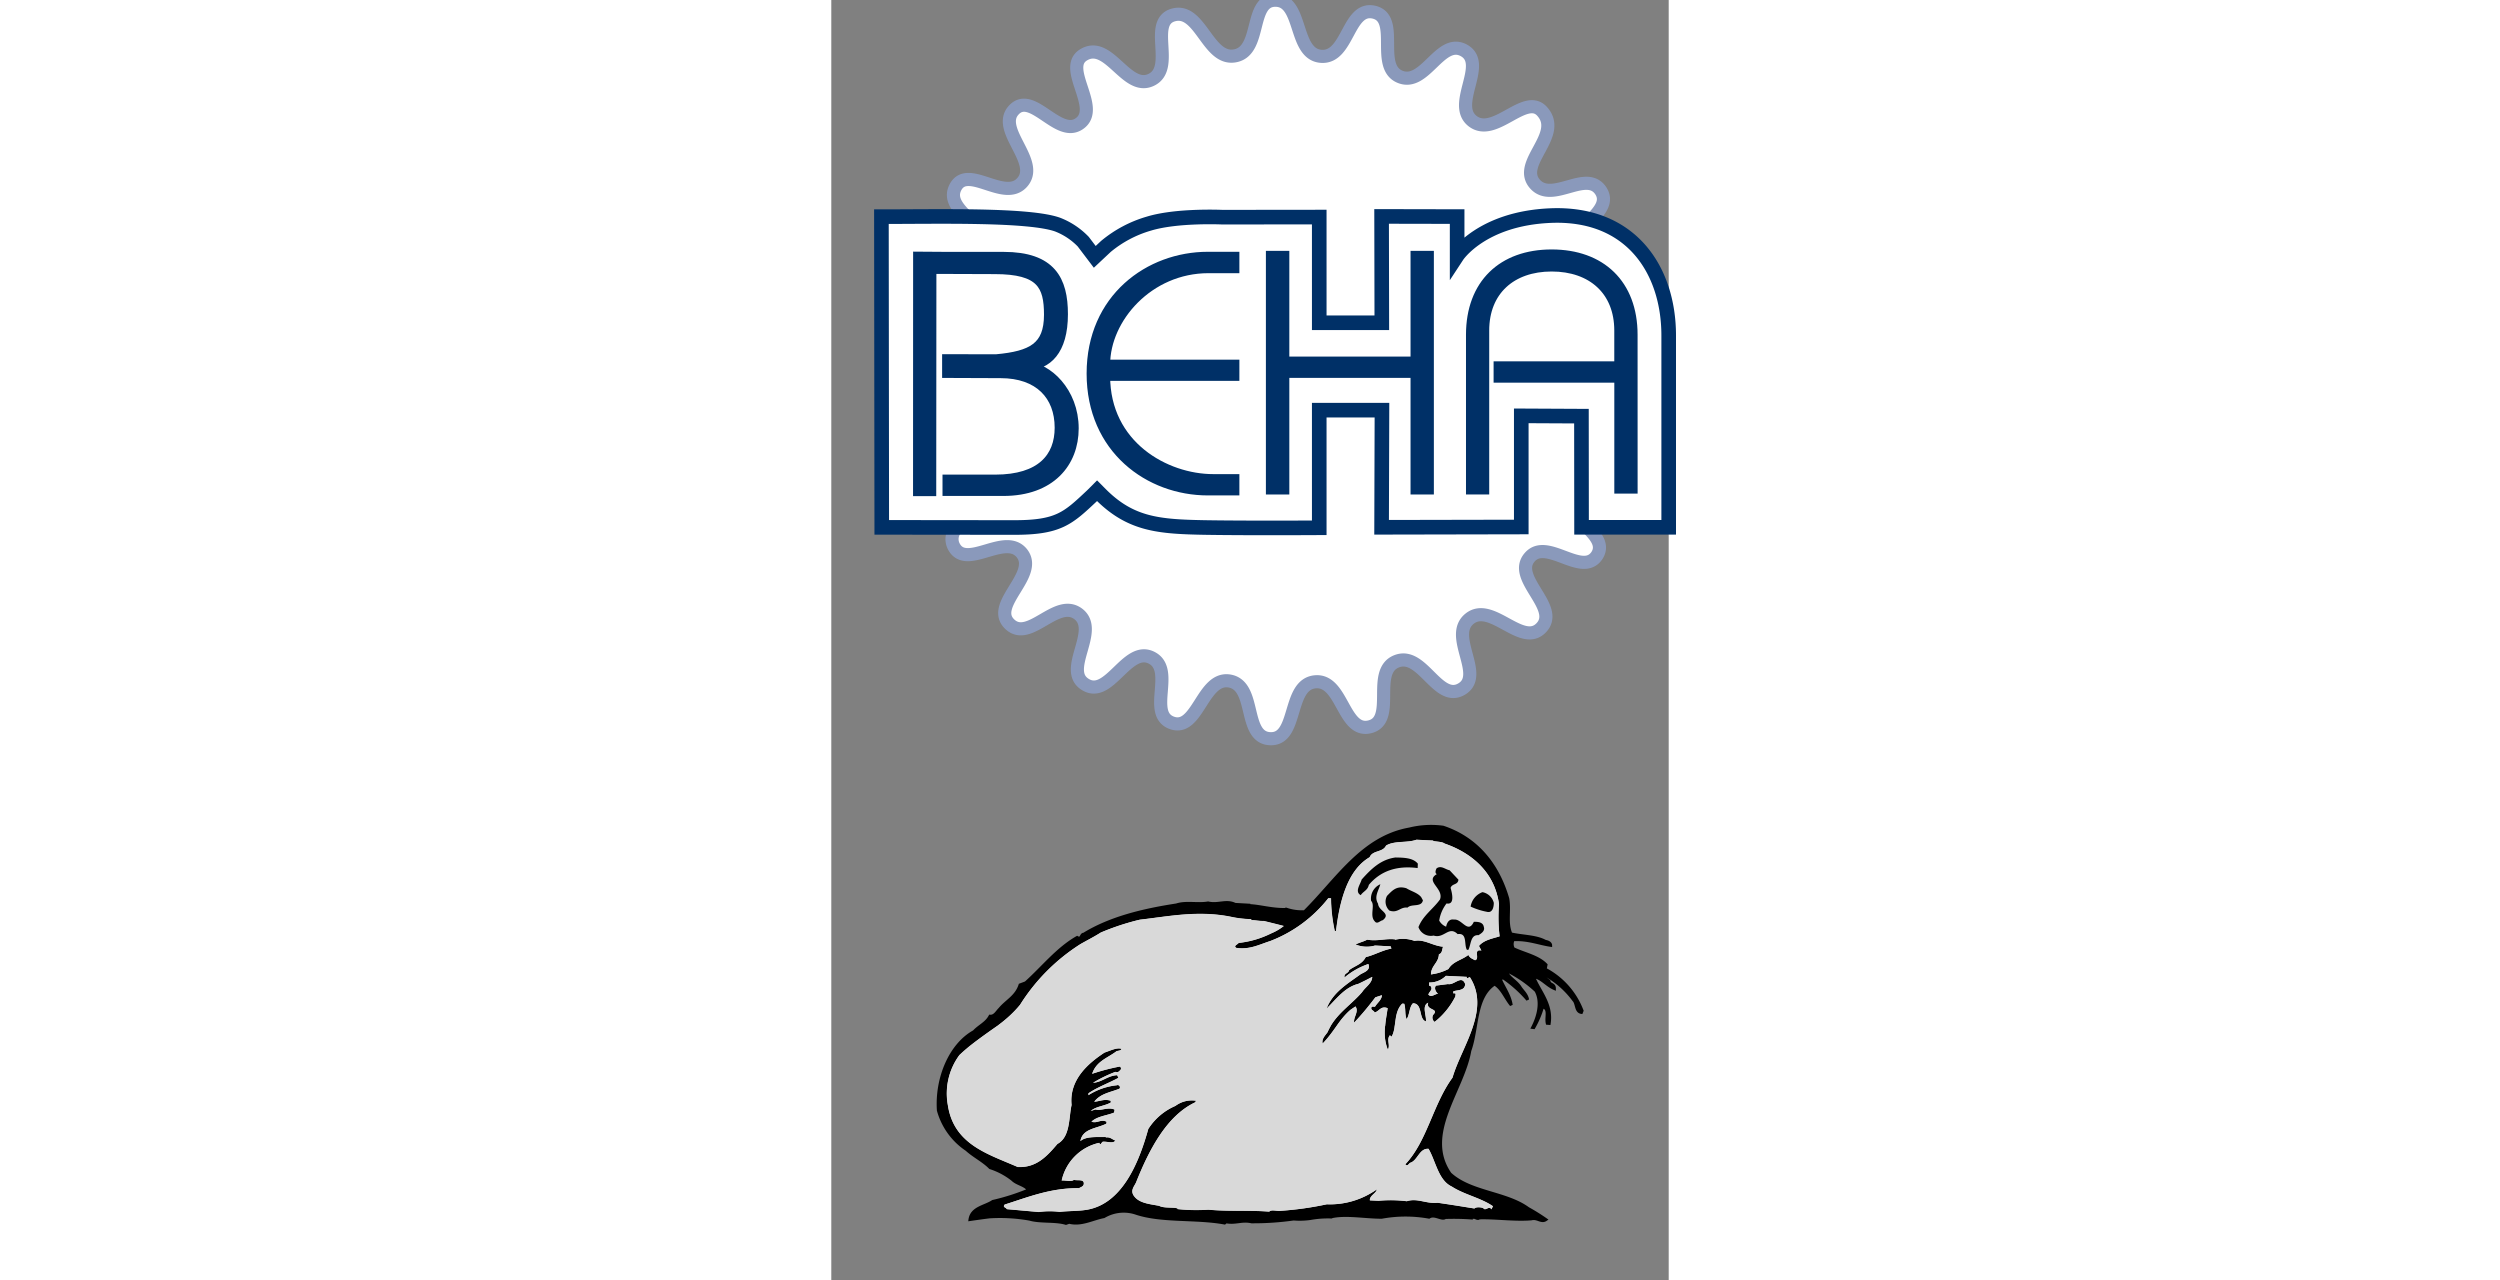 <svg height="1280" width="2500" xmlns="http://www.w3.org/2000/svg" viewBox="124.693 9.341 116.635 178.283"><rect x="124.693" y="9.341" width="116.635" height="178.283" fill="#808080" stroke="none"/><path d="M230.564 39.893c1.283-1.292 2.252-2.567 1.285-4.012-2.015-2.946-6.663 1.763-9.1-.856-2.7-2.916 3.959-6.854.944-10.174-2.352-2.6-6.566 3.641-9.621 1.4-3.12-2.308 2.141-8.036-1.285-9.9-3.3-1.778-5.4 5.118-8.881 3.684s.064-8.153-3.645-9c-3.634-.82-3.55 6.364-7.282 6.155-3.944-.222-2.557-7.811-6.416-7.815-3.676-.034-1.915 6.853-5.486 7.71-3.946.945-4.921-6.747-8.769-5.652-3.53 1.038.325 7.325-3 9-3.464 1.759-5.889-5.437-9.362-3.519-3.3 1.79 2.4 7.451-.68 9.632-2.927 2.1-6.556-4.537-9.1-1.936-2.708 2.769 3.805 7.305 1.044 10.211-2.493 2.608-7.5-2.585-9.21.573-.8 1.5.151 2.738 1.359 3.963l-1.187 43.506a2.189 2.189 0 0 0-.389 2.633c1.749 3.227 7.071-1.967 9.427.871 2.459 3.033-4.5 7.2-1.669 9.907 2.729 2.622 6.516-3.681 9.536-1.434 3.081 2.322-2.3 7.859 1.017 9.848 3.324 2.025 5.783-5.486 9.213-3.733 3.32 1.683-.658 7.741 2.781 9.053 3.641 1.374 4.271-6.464 8.08-5.81 3.774.66 1.817 7.85 5.627 8.031 3.966.2 2.356-7.579 6.315-7.924 3.817-.331 3.862 7.216 7.606 6.264 3.714-.953.132-7.7 3.714-9.118s5.71 5.8 9.035 3.876-1.874-7.37 1.117-9.8c3.054-2.47 7.337 4.1 10.018 1.224 2.656-2.837-4.18-6.88-1.626-9.8 2.372-2.732 7.251 2.786 9.336-.2.967-1.456-.087-2.724-1.4-4.026l.643-42.837" fill="#fff"/><path d="M230.564 39.893c1.283-1.292 2.252-2.567 1.285-4.012-2.015-2.946-6.663 1.763-9.1-.856-2.7-2.916 3.959-6.854.944-10.174-2.352-2.6-6.566 3.641-9.621 1.4-3.12-2.308 2.141-8.036-1.285-9.9-3.3-1.778-5.4 5.118-8.881 3.684s.064-8.153-3.645-9c-3.634-.82-3.55 6.364-7.282 6.155-3.944-.222-2.557-7.811-6.416-7.815-3.676-.034-1.915 6.853-5.486 7.71-3.946.945-4.921-6.747-8.769-5.652-3.53 1.038.325 7.325-3 9-3.464 1.759-5.889-5.437-9.362-3.519-3.3 1.79 2.4 7.451-.68 9.632-2.927 2.1-6.556-4.537-9.1-1.936-2.708 2.769 3.805 7.305 1.044 10.211-2.493 2.608-7.5-2.585-9.21.573-.8 1.5.151 2.738 1.359 3.963l-1.187 43.506a2.189 2.189 0 0 0-.389 2.633c1.749 3.227 7.071-1.967 9.427.871 2.459 3.033-4.5 7.2-1.669 9.907 2.729 2.622 6.516-3.681 9.536-1.434 3.081 2.322-2.3 7.859 1.017 9.848 3.324 2.025 5.783-5.486 9.213-3.733 3.32 1.683-.658 7.741 2.781 9.053 3.641 1.374 4.271-6.464 8.08-5.81 3.774.66 1.817 7.85 5.627 8.031 3.966.2 2.356-7.579 6.315-7.924 3.817-.331 3.862 7.216 7.606 6.264 3.714-.953.132-7.7 3.714-9.118s5.71 5.8 9.035 3.876-1.874-7.37 1.117-9.8c3.054-2.47 7.337 4.1 10.018 1.224 2.656-2.837-4.18-6.88-1.626-9.8 2.372-2.732 7.251 2.786 9.336-.2.967-1.456-.087-2.724-1.4-4.026z" fill="none" stroke="#8a99bb" stroke-miterlimit="3.864" stroke-width="1.827"/><path d="M168.932 40.486a16.58 16.58 0 0 0-6 3.185l-1.543 1.446L159.784 43a9.981 9.981 0 0 0-3.545-2.366c-3.951-1.434-16.587-1.115-24.567-1.115l.048 43.274 18.315.021c6.31.021 7.607-1.26 10.971-4.421.277-.268.705-.7.705-.7l.537.539c4.191 4.176 8.107 4.463 14.47 4.582 6.15.1 15.937.038 15.937.038V66.468h8.735l-.05 16.315 19.454-.041v-15.48l8.381.043.015 15.48h12.138V56.071c0-9.149-5.276-17.179-16.49-16.7-9.584.414-12.977 5.587-12.977 5.587v-5.451l-10.521-.022.029 14.815h-8.714V39.575l-13.492.015s-6.315-.3-10.231.9" fill="#fff"/><path d="M168.932 40.486a16.58 16.58 0 0 0-6 3.185l-1.543 1.446L159.784 43a9.981 9.981 0 0 0-3.545-2.366c-3.951-1.434-16.587-1.115-24.567-1.115l.048 43.274 18.315.021c6.31.021 7.607-1.26 10.971-4.421.277-.268.705-.7.705-.7l.537.539c4.191 4.176 8.107 4.463 14.47 4.582 6.15.1 15.937.038 15.937.038V66.468h8.735l-.05 16.315 19.454-.041v-15.48l8.381.043.015 15.48h12.138V56.071c0-9.149-5.276-17.179-16.49-16.7-9.584.414-12.977 5.587-12.977 5.587v-5.451l-10.521-.022.029 14.815h-8.714V39.575l-13.492.015s-6.315-.298-10.231.896z" fill="none" stroke="#003067" stroke-miterlimit="3.864" stroke-width="2.035"/><path d="M180.885 60.083h-18c0-6.357 6-13.341 14.349-13.341h3.65v-1.684h-3.753c-8.139 0-16.229 5.788-16.229 16.312 0 10.545 8.09 16.327 16.229 16.327h3.753v-1.673h-3c-6.645 0-15-4.66-15-14.282h18v-1.659" fill="#003067"/><path d="M180.885 60.083h-18c0-6.357 6-13.341 14.349-13.341h3.65v-1.684h-3.753c-8.139 0-16.229 5.788-16.229 16.312 0 10.545 8.09 16.327 16.229 16.327h3.753v-1.673h-3c-6.645 0-15-4.66-15-14.282h18z" fill="none" stroke="#003067" stroke-miterlimit="3.864" stroke-width="1.295"/><path d="M187.84 77.568V61.326h18.178v16.242h1.954V44.929h-1.954v14.725H187.84V44.929h-1.968v32.639z" fill="#003067"/><path d="M187.84 77.568V61.326h18.178v16.242h1.954V44.929h-1.954v14.725H187.84V44.929h-1.968v32.639z" fill="none" stroke="#003067" stroke-miterlimit="3.864" stroke-width="1.295"/><path d="M236.347 55.975c0-7.084-4.457-11.242-11.321-11.242s-11.284 4.158-11.284 11.242v21.593h1.94v-22.2c0-5.516 3.761-8.858 9.344-8.858 5.608 0 9.37 3.342 9.37 8.858v4.945h-16.809v1.676H234.4v15.454h1.951V55.975" fill="#003067"/><path d="M236.347 55.975c0-7.084-4.457-11.242-11.321-11.242s-11.284 4.158-11.284 11.242v21.593h1.94v-22.2c0-5.516 3.761-8.858 9.344-8.858 5.608 0 9.37 3.342 9.37 8.858v4.945h-16.809v1.676H234.4v15.454h1.951z" fill="none" stroke="#003067" stroke-miterlimit="3.864" stroke-width="1.295"/><path d="M136.725 77.8h1.936l.023-30.958 8.781.031c6.418 0 7.5 2.218 7.5 6.307 0 4.488-2.355 5.7-7.282 6.152l-6.908-.008v2.011l7.487.029c5.351 0 8.19 3.081 8.19 7.548 0 4.124-2.557 7.184-8.94 7.184h-6.682v1.677h7.821c6.639 0 9.852-4.008 9.852-8.758 0-5.136-3.752-8.578-6.639-8.63V60.3c2.887-.055 5.14-2.074 5.14-7.2 0-4.739-1.639-8.029-8.323-8.029H140.9l-4.164-.03z" fill="#003067"/><path d="M136.725 77.8h1.936l.023-30.958 8.781.031c6.418 0 7.5 2.218 7.5 6.307 0 4.488-2.355 5.7-7.282 6.152l-6.908-.008v2.011l7.487.029c5.351 0 8.19 3.081 8.19 7.548 0 4.124-2.557 7.184-8.94 7.184h-6.682v1.677h7.821c6.639 0 9.852-4.008 9.852-8.758 0-5.136-3.752-8.578-6.639-8.63V60.3c2.887-.055 5.14-2.074 5.14-7.2 0-4.739-1.639-8.029-8.323-8.029H140.9l-4.164-.03z" fill="none" stroke="#003067" stroke-miterlimit="3.864" stroke-width="1.295"/><path d="M209.9 124.55c4.421 1.475 7.537 4.889 9.015 9.949.313 1.686-.237 3.379.441 4.914 1.578.364 3.521.332 4.78 1.04.408.059.753.267.753.562-1.642-.243-3.2-.9-5.21-.781a1.311 1.311 0 0 0 .014 1.236c1.555.749 3.408 1.065 4.553 2.248l-.117.614a10.914 10.914 0 0 1 5.138 5.788l-.095.239c-.812-.108-.6-1.255-1.071-1.716a12.5 12.5 0 0 0-4.617-3.842c.061.524.762.815 1.18 1.208.061.543.757.328.748 1.029-1.132-.478-1.778-1.5-2.915-1.664.818 2.06 2.606 3.806 2.189 6.519l-.274-.021c-.207-.877.373-2.033-.644-2.3a12.886 12.886 0 0 1-1.23 2.9l-.166-.021c.786-1.51 1.335-3.578.463-5.121a16.493 16.493 0 0 0-4-2.756l-.166-.013c.313.957 1.389 1.374 1.976 2.3.348.546.916.982 1.034 1.724a17.772 17.772 0 0 0-3.331-3l-.532-.016c.395 1.114 1.366 2.3 1.581 3.764-.813-.975-1.263-2.294-2.32-2.932-2.8 1.832-2.323 6.2-3.45 9.289-.942 5.529-6.58 11.592-2.753 17.135 2.839 2.637 7.8 2.591 10.872 4.837a28.008 28.008 0 0 1 2.481 1.548c-.644.45-1.167-.32-2.024-.1-2.306.208-5.374-.24-7.435-.128l-.007.07c-.28.012-.482-.322-.7-.047a34.064 34.064 0 0 0-3.855-.083c-.459.386-1.5-.555-2.256-.044a18.426 18.426 0 0 0-6.6.01c-2.385 0-5.066-.539-7.1-.039a13.792 13.792 0 0 0-2.845.215 10.678 10.678 0 0 1-2.327.067 39.542 39.542 0 0 1-5.857.392c-1.369-.3-2.183.253-3.547 0l-.2.171c-3.966-.733-8.835-.171-12.4-1.392a5.4 5.4 0 0 0-4.413.5c-1.587.3-3.151 1.218-4.837.783l-.45.156c-1.463-.45-3.6-.156-5.063-.591a23.6 23.6 0 0 0-5.6-.315c-.864.108-1.82.241-2.707.371.235-1.655 2.065-1.777 3.184-2.527a30.533 30.533 0 0 0 4.981-1.592c-.532-.737-1.62-.82-2.245-1.45a9.887 9.887 0 0 0-3.109-1.655c-.946-.964-2.285-1.612-3.266-2.514a9.67 9.67 0 0 1-3.946-5.468c-.3-4.5 1.672-9.152 4.967-10.978.744-.8 1.713-1.157 2.231-2.145.656.058.981-.645 1.359-1 .921-1.128 2.294-1.707 2.819-3.355l.8-.3c2.4-2.164 4.428-4.76 7.155-6.311.632.373.521-.484.924-.448 3.677-2.269 8.258-3.368 12.908-4.08 1.311-.445 3-.025 4.406-.281 1.416.332 2.526-.417 3.755.2l1.93.107v.059c1.545.048 3.33.629 5.3.534a6.686 6.686 0 0 0 2.454.321c4.51-4.477 8.04-10.356 14.608-11.516a12.544 12.544 0 0 1 4.681-.257z" stroke="#000" stroke-linecap="square" stroke-miterlimit="2" stroke-width=".407"/><g fill="#d9d9d9"><path d="M214.092 152.227c-.765 2.463-2.181 4.892-2.87 7.213-2.718 3.7-3.532 8.87-6.573 12.063.325.367.47-.107.7-.215 1.022-.314 1.265-2.045 2.54-1.94 1.024 1.773 1.368 4.386 3.237 5.258 1.742 1.131 4.018 1.559 5.731 2.737l-.214.429c-.318-.572-.8.281-1.1-.135-.1-.119-.978-.275-1.26.021-1.713-.282-3.42-.556-5.112-.8-1.62.172-2.823-.692-4.308-.214a18.271 18.271 0 0 0-3.932-.061l-1.212-.059c-.062-.666.9-.979.968-1.536a11.271 11.271 0 0 1-6.965 2.084 45.366 45.366 0 0 1-6.528.915c-.521.044-1.168-.214-1.5.107-2.94-.227-5.5 0-8.476-.272a24.623 24.623 0 0 1-4.273-.081v-.075c-.429-.229-1.928-.007-2.57-.38-1.389-.263-2.906-.37-3.595-1.5-.387-.687.089-1.173.363-1.736 1.843-4.626 4.285-9.287 8.2-11.158l.187-.24a3.845 3.845 0 0 0-2.9.717 8.445 8.445 0 0 0-3.778 3.213c-1.362 4.926-3.718 10.387-8.5 11.242-1.216.216-2.611.158-3.848.307a10.856 10.856 0 0 0-2.886.018l-4.462-.4c-.086-.241-.646-.252-.3-.638 3.27-1.037 6.422-2.329 10.355-2.28.23-.156.568-.214.654-.535.128-.8-.846-.478-1.371-.628-.386.307-1.142.043-1.7.092a6.875 6.875 0 0 1 5.229-5.247c.2.531.325-.226.58-.156.6-.031 1.348.3 1.672-.163-.428-.129-.721-.537-1.345-.43l.007-.07c-1.128.052-2.731-.145-3.539.579.305-1.78 2.3-1.736 3.628-2.437l.022-.263c-.811-.409-1.243.267-2.108 0 .765-.75 2.057-.839 3.121-1.255a1.276 1.276 0 0 0 .1-.437c-.96-.417-1.939.242-2.644-.021l-.68.214c.754-.648 1.88-.669 2.792-1.172v-.246c-.857-.3-1.521.073-2.3.133.871-1.164 2.3-1.313 3.521-1.821a.32.32 0 0 0-.4-.471 9.134 9.134 0 0 0-3.935 1.377l.009-.263c1.3-.885 2.784-1.392 4.176-2.155-.1-.152-.1-.259-.189-.366-1.306.064-2.074.963-3.357 1.064a18.96 18.96 0 0 1 3.121-1.527c.429.141.555-.122.8-.394-.054-.107-.021-.37-.252-.335a28.3 28.3 0 0 0-3.787 1c.575-1.732 2.058-2.16 3.289-3.066.186-.214.666-.056.807-.407-.642-.239-1.626.281-2.365.511-2.133 1.4-4.958 3.7-4.6 7.3-.4 1.8-.166 4.459-1.963 5.424-1.464 1.721-2.929 3.341-5.53 3.22-4.072-1.794-8.888-3.094-9.732-8.6a9.027 9.027 0 0 1 1.6-6.984 50.426 50.426 0 0 1 5.269-4.06h46.446c-.136.272-.3.537-.43.857-.33.486-.857.94-.7 1.606a20.447 20.447 0 0 0 1.965-2.463h6.74a6.657 6.657 0 0 0 .383 3.31c.379-.638-.226-1.409.282-2l.241.192a3.6 3.6 0 0 0 .43-1.5h10.914M147.821 152.227a17.462 17.462 0 0 0 3.179-2.946 27.04 27.04 0 0 1 8.415-8.454c.935-.535 1.915-1.024 2.825-1.606a34.38 34.38 0 0 1 5.433-1.789c4.032-.459 8.09-1.329 12.668-.411a14.82 14.82 0 0 0 2.87.337c-.069.087.018.118.041.149.214-.058 1.091.133 1.69.1.891.221 1.824.447 2.785.7a7.189 7.189 0 0 1-1.744 1.024 13.321 13.321 0 0 1-4.542 1.334c-.125.216-.782.405-.327.694 1.869.27 3.193-.466 4.733-.957a18.916 18.916 0 0 0 8.09-5.973l.37.021a22.033 22.033 0 0 0 .521 4.556h.18c.472-4.021 1.548-8.46 4.685-10.281.409-.994 1.826-.642 2.28-1.617 1.174-.72 2.918-.334 4.237-.816l2.291.127c.068.178 1.241.1 1.61.415 3.745 1.29 6.993 3.975 7.585 8.471a21.629 21.629 0 0 0 .082 4.45c-1.02.321-2.206.517-2.88 1.342l.341.635c-1.2-.242-.15 1.178-.889 1.353-.312-.186-.709-.284-.923-.742-.96.75-2.142.888-2.784 1.967a7.211 7.211 0 0 1-2.429.749c.043-1.276 1.062-1.581 1.112-2.82.46-.079.437-.663.574-1.038-1.484-.135-2.621-1.075-3.974-.81a4.739 4.739 0 0 0-2.708-.158l.008-.051c-1.253-.164-2.435.291-3.9.038-.519.291-1.081.386-1.606.677a4.126 4.126 0 0 0 2.7.143l2.186.109.1.31c-1.332.26-2.356.9-3.573 1.189-.529 1.038-1.546 1.209-2.314 1.819-.1.477-.753.406-.642 1.023a10.329 10.329 0 0 1 3.316-1.877c.375.9-.642 1.149-1.11 1.446-1.778 1.292-3.859 2.513-4.707 4.762 1.389-1.343 2.512-2.967 4.434-3.449.637-.3 1.28-.625 1.922-.965 0 .88-.964 1.416-1.4 2.107-1.4 1.641-3.209 2.776-4.382 4.712h-46.429"/><path d="M195.1 152.227a11.253 11.253 0 0 1 1.91-2.227l.7-.475c.518.731-.339 1.527-.182 2.256a40.9 40.9 0 0 0 2.952-3.525l.914-.3c-.057.691-.646 1.061-.965 1.6-.163.03-.381-.1-.506.1-.092.453.352.385.447.712.669-.155.851-.973 1.82-.6-.111.816-.284 1.627-.344 2.471H195.1M203.178 152.227c.184-1.083.216-2.291 1.046-3.1l.275.019c.229.681.054 1.48.332 2.138.437-.6.357-1.7.889-2.206 1.4.031.753 2.227 1.8 2.525.118-.757-.623-2.206.32-2.6-.37 1.084 1.6.765.692 1.68a.748.748 0 0 0 .2.992 10.518 10.518 0 0 0 2.886-3.539c-.011-.135.153-.468-.125-.451h-.166l.014-.267c.584-.22 1.617-.055 1.646-1.027-.507-1.327-1.526.208-2.395.009l-1.671.214c-.312.37.006.943.291 1.136-.444.015-.928.577-1.347.119.1-.438.73-.722.271-1.218l-.17-.021v-.445a3.209 3.209 0 0 0 2.335-.929l2.909.142a.144.144 0 0 0 .061.194l.367-.156c1.4 2.191 1.187 4.5.448 6.8h-10.908"/><path d="M208.5 126.42c.068.178 1.241.1 1.61.415 3.745 1.29 6.993 3.975 7.585 8.471a21.629 21.629 0 0 0 .082 4.45c-1.02.321-2.206.517-2.88 1.342l.341.635c-1.2-.242-.15 1.178-.889 1.353-.312-.186-.709-.284-.923-.742-.96.75-2.142.888-2.784 1.967a7.211 7.211 0 0 1-2.429.749c.043-1.276 1.062-1.581 1.112-2.82.46-.079.437-.663.574-1.038-1.484-.135-2.621-1.075-3.974-.81a4.739 4.739 0 0 0-2.708-.158l.008-.051c-1.253-.164-2.435.291-3.9.038-.519.291-1.081.386-1.606.677a4.126 4.126 0 0 0 2.7.143l2.186.109.1.31c-1.332.26-2.356.9-3.573 1.189-.529 1.038-1.546 1.209-2.314 1.819-.1.477-.753.406-.642 1.023a10.329 10.329 0 0 1 3.316-1.877c.375.9-.642 1.149-1.11 1.446-1.778 1.292-3.859 2.513-4.707 4.762 1.389-1.343 2.512-2.967 4.434-3.449.637-.3 1.28-.625 1.922-.965 0 .88-.964 1.416-1.4 2.107-1.6 1.87-3.741 3.057-4.812 5.569-.33.486-.857.94-.7 1.606 1.446-1.437 2.324-3.383 3.873-4.695l.7-.475c.518.731-.339 1.527-.182 2.256a40.9 40.9 0 0 0 2.952-3.525l.914-.3c-.057.691-.646 1.061-.965 1.6-.163.03-.381-.1-.506.1-.092.453.352.385.447.712.669-.155.851-.973 1.82-.6-.269 1.887-.755 3.9.039 5.781.379-.638-.226-1.409.282-2l.241.192c.727-1.28.216-3.368 1.476-4.6l.275.019c.229.681.054 1.48.332 2.138.437-.6.357-1.7.889-2.206 1.4.031.753 2.227 1.8 2.525.118-.757-.623-2.206.32-2.6-.37 1.084 1.6.765.692 1.68a.748.748 0 0 0 .2.992 10.518 10.518 0 0 0 2.886-3.539c-.011-.135.153-.468-.125-.451h-.166l.014-.267c.584-.22 1.617-.055 1.646-1.027-.507-1.327-1.526.208-2.395.009l-1.671.214c-.312.37.006.943.291 1.136-.444.015-.928.577-1.347.119.1-.438.73-.722.271-1.218l-.17-.021v-.445a3.209 3.209 0 0 0 2.335-.929l2.909.142a.144.144 0 0 0 .061.194l.367-.156c2.929 4.563-1.117 9.543-2.422 14.008-2.718 3.7-3.532 8.87-6.573 12.063.325.367.47-.107.7-.215 1.022-.314 1.265-2.045 2.54-1.94 1.024 1.773 1.368 4.386 3.237 5.258 1.742 1.131 4.018 1.559 5.731 2.737l-.214.429c-.318-.572-.8.281-1.1-.135-.1-.119-.978-.275-1.26.021-1.713-.282-3.42-.556-5.112-.8-1.62.172-2.823-.692-4.308-.214a18.271 18.271 0 0 0-3.932-.061l-1.212-.059c-.062-.666.9-.979.968-1.536a11.271 11.271 0 0 1-6.965 2.084 45.366 45.366 0 0 1-6.528.915c-.521.044-1.168-.214-1.5.107-2.94-.227-5.5 0-8.476-.272a24.623 24.623 0 0 1-4.273-.081v-.075c-.429-.229-1.928-.007-2.57-.38-1.389-.263-2.906-.37-3.595-1.5-.387-.687.089-1.173.363-1.736 1.843-4.626 4.285-9.287 8.2-11.158l.187-.24a3.845 3.845 0 0 0-2.9.717 8.445 8.445 0 0 0-3.778 3.213c-1.362 4.926-3.718 10.387-8.5 11.242-1.216.216-2.611.158-3.848.307a10.856 10.856 0 0 0-2.886.018l-4.462-.4c-.086-.241-.646-.252-.3-.638 3.27-1.037 6.422-2.329 10.355-2.28.23-.156.568-.214.654-.535.128-.8-.846-.478-1.371-.628-.386.307-1.142.043-1.7.092a6.875 6.875 0 0 1 5.229-5.247c.2.531.325-.226.58-.156.6-.031 1.348.3 1.672-.163-.428-.129-.721-.537-1.345-.43l.007-.07c-1.128.052-2.731-.145-3.539.579.305-1.78 2.3-1.736 3.628-2.437l.022-.263c-.811-.409-1.243.267-2.108 0 .765-.75 2.057-.839 3.121-1.255a1.276 1.276 0 0 0 .1-.437c-.96-.417-1.939.242-2.644-.021l-.68.214c.754-.648 1.88-.669 2.792-1.172v-.246c-.857-.3-1.521.073-2.3.133.871-1.164 2.3-1.313 3.521-1.821a.32.32 0 0 0-.4-.471 9.134 9.134 0 0 0-3.935 1.377l.009-.263c1.3-.885 2.784-1.392 4.176-2.155-.1-.152-.1-.259-.189-.366-1.306.064-2.074.963-3.357 1.064a18.96 18.96 0 0 1 3.121-1.527c.429.141.555-.122.8-.394-.054-.107-.021-.37-.252-.335a28.3 28.3 0 0 0-3.787 1c.575-1.732 2.058-2.16 3.289-3.066.186-.214.666-.056.807-.407-.642-.239-1.626.281-2.365.511-2.133 1.4-4.958 3.7-4.6 7.3-.4 1.8-.166 4.459-1.963 5.424-1.464 1.721-2.929 3.341-5.53 3.22-4.072-1.794-8.888-3.094-9.732-8.6a9.027 9.027 0 0 1 1.6-6.984c2.668-2.655 6.032-4 8.451-7.006a27.04 27.04 0 0 1 8.415-8.454c.935-.535 1.915-1.024 2.825-1.606a34.38 34.38 0 0 1 5.433-1.789c4.032-.459 8.09-1.329 12.668-.411a14.82 14.82 0 0 0 2.87.337c-.069.087.018.118.041.149.214-.058 1.091.133 1.69.1.891.221 1.824.447 2.785.7a7.189 7.189 0 0 1-1.744 1.024 13.321 13.321 0 0 1-4.542 1.334c-.125.216-.782.405-.327.694 1.869.27 3.193-.466 4.733-.957a18.916 18.916 0 0 0 8.09-5.973l.37.021a22.033 22.033 0 0 0 .521 4.556h.18c.472-4.021 1.548-8.46 4.685-10.281.409-.994 1.826-.642 2.28-1.617 1.174-.72 2.918-.334 4.237-.816z"/></g><path d="M206.386 129.632l-.024.616c-2.989-.385-5.216.455-6.805 2.346-.151.757-.794.905-1.119 1.429-.9-.478-.039-1.526.12-2.171 1.347-1.507 2.664-2.791 4.7-3.077 1.263.019 2.467.058 3.128.857zM212.042 131.866c-.07.764-.88.5-1.093 1.144.17.584.664 2.407-.562 2.166a5.231 5.231 0 0 0-1.023 2.383 1.846 1.846 0 0 0 .964.854c.123-.6.436-1.107 1.1-.989 1.125-.131 1.94 2.06 2.759.312.655-.023 1.285.08 1.389.705.214.593-.428.957-.746 1.158-1.126-.1-1.014 1.3-1.41 2.048l-.2-.019c-.428-.694.111-2.393-1.287-2.178-1.233-1.224-1.879.677-3.35.2a1.822 1.822 0 0 1-2.109-1.178c.646-1.64 2.023-2.487 3-3.855.581-1.547-2.165-2.523-.429-3.534-.321-.092-.173-.593-.034-.807.639-.431 1.207.165 1.8.278z"/><path d="M201.167 132.5c-.262.941-.905 1.74-.319 2.716.057 1.032 1.879 1.327.646 2.3-.375.052-.771.636-1.128.126-.72-.772.11-2.223-.489-2.829a2.19 2.19 0 0 1 1.29-2.313zM207.094 134.738c-.193 1.017-1.588.438-2.136 1.017-1.044-.126-1.342.822-2.529.415a1.7 1.7 0 0 1-.332-2.049c.728-.741 1.333-1.468 2.69-1.062.69.428 1.565.624 2.065 1.236zM216.968 135.092c0 .644-.207 1.448-.964 1.249a9.645 9.645 0 0 1-2.265-.728 2.574 2.574 0 0 1 1.647-2.01 2.019 2.019 0 0 1 1.582 1.489z"/><path d="M135.797 122.07H237.2v65.554H135.797z" fill="none"/></svg>
